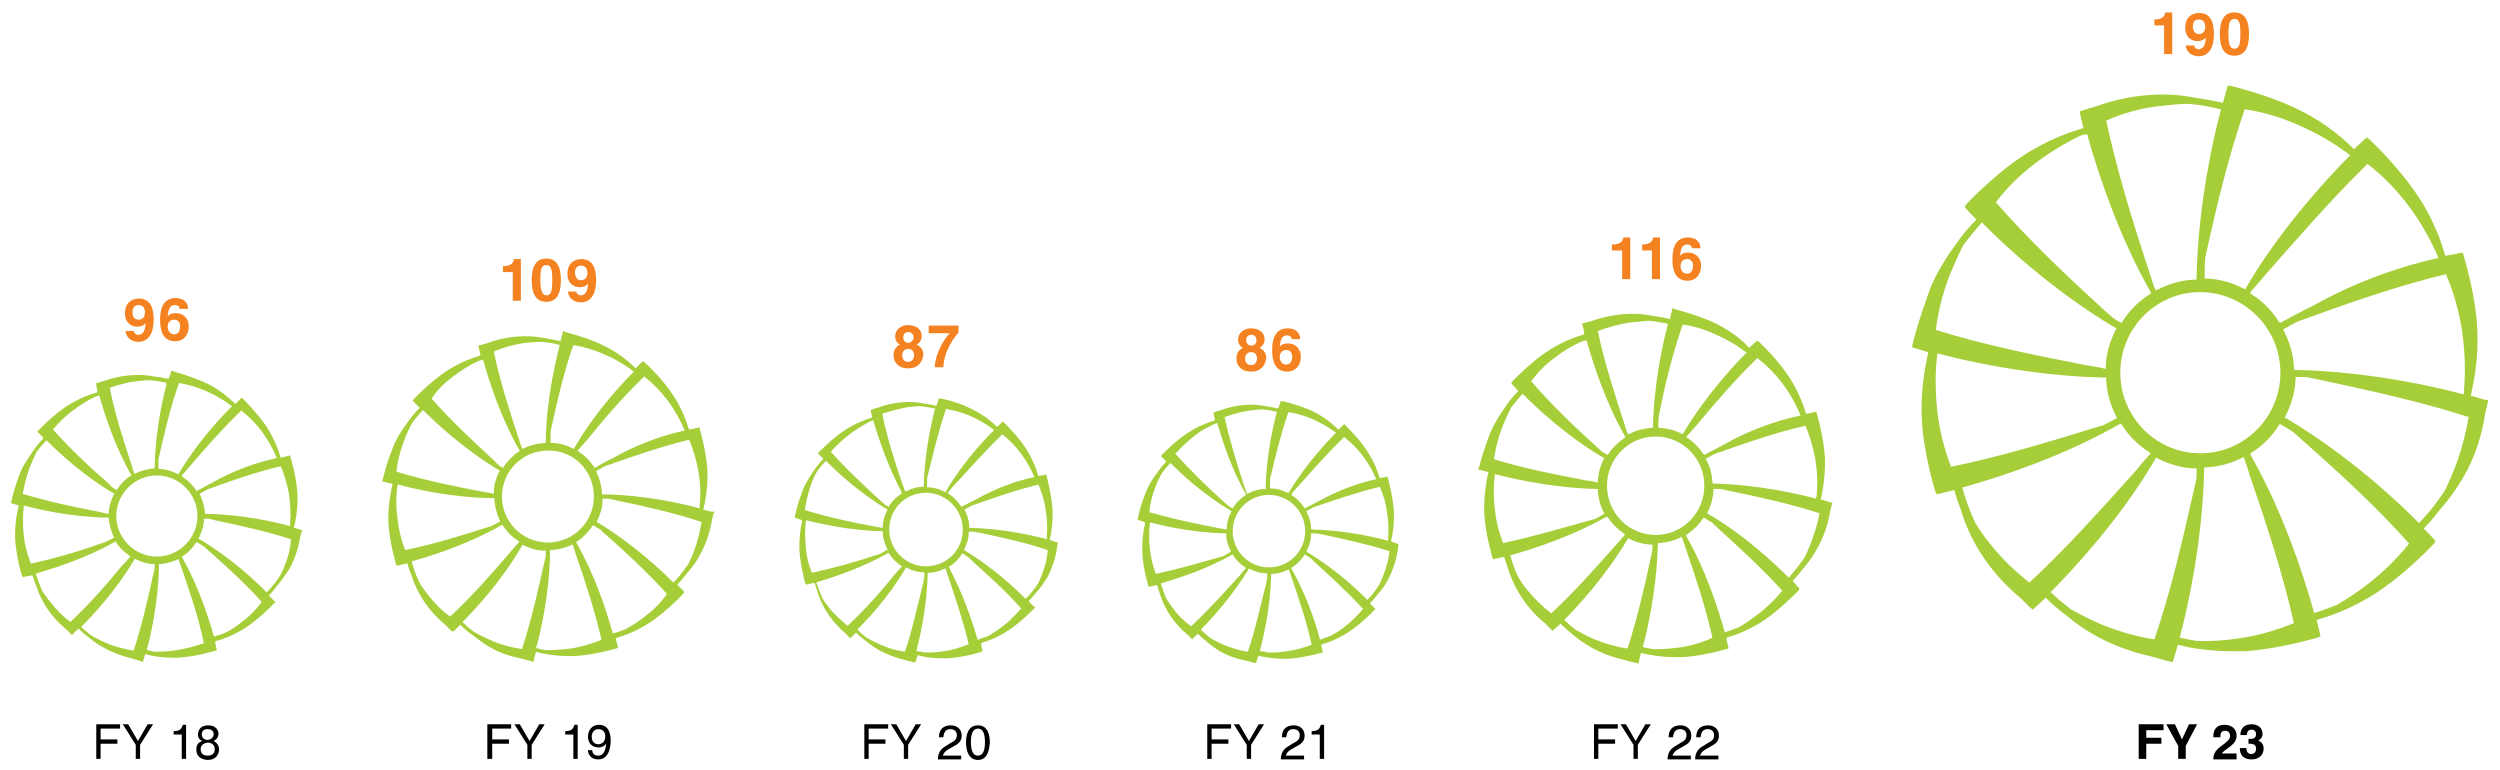 <?xml version="1.0" encoding="utf-8"?>
<!-- Generator: Adobe Illustrator 27.8.1, SVG Export Plug-In . SVG Version: 6.00 Build 0)  -->
<svg version="1.1" id="Layer_1" xmlns="http://www.w3.org/2000/svg" xmlns:xlink="http://www.w3.org/1999/xlink" x="0px" y="0px"
	 viewBox="0 0 462.2 142.4" style="enable-background:new 0 0 462.2 142.4;" xml:space="preserve">
<style type="text/css">
	.st0{fill:#F58220;}
	.st1{fill:#A6CE39;}
</style>
<g>
	<g>
		<path d="M18.7,140.3h-0.9v-6.4h4.4v0.8h-3.6v2h3.1v0.8h-3.1V140.3z"/>
		<path d="M26,140.3h-0.9v-2.6l-2.4-3.8h1l1.8,3.1l1.8-3.1h1l-2.4,3.8V140.3z"/>
		<path d="M34.4,140.3h-0.8v-4.5h-1.5v-0.6c1-0.1,1.4-0.2,1.7-1.2h0.6V140.3z"/>
		<path d="M39.5,137c0.8,0.4,1,1.1,1,1.5c0,1-0.6,2-2.1,2c-0.3,0-1-0.1-1.5-0.5c-0.6-0.5-0.6-1.2-0.6-1.5c0-0.8,0.4-1.3,1.1-1.5
			c-0.5-0.2-0.8-0.6-0.8-1.2c0-0.7,0.4-1.7,1.9-1.7c1.4,0,1.9,0.9,1.9,1.6C40.3,136.6,39.8,136.8,39.5,137z M37.1,138.5
			c0,0.5,0.2,1.2,1.3,1.2c0.6,0,1.3-0.2,1.3-1.2c0-0.8-0.6-1.2-1.3-1.2C37.5,137.4,37.1,137.9,37.1,138.5z M39.5,135.7
			c0-0.4-0.2-0.9-1.2-0.9c-0.8,0-1,0.6-1,1c0,0.6,0.5,1,1.1,1C39.1,136.7,39.5,136.3,39.5,135.7z"/>
	</g>
	<g>
		<path class="st0" d="M24.7,61.1L24.7,61.1c0.1,0.5,0.4,0.8,0.9,0.8c0.6,0,1.3-0.5,1.3-2.2l0,0c-0.3,0.5-0.9,0.7-1.5,0.7
			c-1.5,0-2.3-1.1-2.3-2.4c0-1.9,1.1-2.8,2.6-2.8c2.7,0,2.7,2.9,2.7,4c0,3-1.4,4-2.8,4c-1.3,0-2.3-0.8-2.4-2H24.7z M25.7,59.1
			c0.5,0,1.1-0.4,1.1-1.3c0-0.9-0.4-1.4-1.2-1.4c-0.4,0-1.1,0.2-1.1,1.3C24.5,58.9,25.1,59.1,25.7,59.1z"/>
		<path class="st0" d="M33.2,57.1c0-0.4-0.3-0.7-0.9-0.7c-1,0-1.2,1.1-1.3,2.1l0,0c0.2-0.3,0.6-0.6,1.5-0.6c1.6,0,2.4,1.2,2.4,2.4
			c0,1.7-1,2.8-2.5,2.8c-2.3,0-2.8-2-2.8-3.9c0-1.5,0.2-4.1,2.9-4.1c0.3,0,1.2,0.1,1.6,0.5c0.4,0.4,0.6,0.6,0.7,1.5H33.2z
			 M32.2,59.1c-0.6,0-1.2,0.4-1.2,1.3c0,0.8,0.5,1.4,1.2,1.4c0.6,0,1.1-0.4,1.1-1.5C33.3,59.4,32.7,59.1,32.2,59.1z"/>
	</g>
	<g>
		<path class="st0" d="M92.9,49.2h0.2c1.5,0,1.9-0.8,1.9-1.3h1.3v7.7h-1.5v-5.3h-1.8V49.2z"/>
		<path class="st0" d="M101,47.8c1.8,0,2.7,1.3,2.7,4s-0.9,4-2.7,4c-1.8,0-2.7-1.3-2.7-4S99.2,47.8,101,47.8z M101,54.6
			c0.9,0,1.1-0.8,1.1-2.8S101.9,49,101,49c-0.9,0-1.1,0.8-1.1,2.7S100.2,54.6,101,54.6z"/>
		<path class="st0" d="M106.5,53.8L106.5,53.8c0.1,0.5,0.4,0.8,0.9,0.8c0.6,0,1.3-0.5,1.3-2.2l0,0c-0.3,0.5-0.9,0.7-1.5,0.7
			c-1.5,0-2.3-1.1-2.3-2.4c0-1.9,1.1-2.8,2.6-2.8c2.7,0,2.7,2.9,2.7,4c0,3-1.4,4-2.8,4c-1.3,0-2.3-0.8-2.4-2H106.5z M107.5,51.8
			c0.5,0,1.1-0.4,1.1-1.3c0-0.9-0.4-1.4-1.2-1.4c-0.4,0-1.1,0.2-1.1,1.3C106.4,51.6,106.9,51.8,107.5,51.8z"/>
	</g>
	<g>
		<path class="st0" d="M167.9,68.1c-2,0-2.7-1.3-2.7-2.4c0-0.4,0-1.4,1.2-2c-0.6-0.3-0.9-0.8-0.9-1.5c0-1.3,1.1-2.1,2.4-2.1
			c1.6,0,2.5,0.9,2.5,2c0,0.7-0.3,1.2-0.9,1.6c0.7,0.4,1.2,0.9,1.2,1.9C170.6,66.6,170,68.1,167.9,68.1z M167.9,64.5
			c-0.6,0-1.1,0.4-1.1,1.2c0,0.7,0.4,1.2,1.1,1.2c0.8,0,1.1-0.7,1.1-1.2C169,65.2,168.8,64.5,167.9,64.5z M168.9,62.4
			c0-0.6-0.4-1-0.9-1c-0.7,0-1,0.4-1,1c0,0.5,0.3,1,1,1C168.5,63.3,168.9,62.9,168.9,62.4z"/>
		<path class="st0" d="M177.2,61.5c-0.7,0.8-2.6,3.1-2.8,6.4h-1.6c0.2-3.1,2.1-5.6,2.8-6.3h-3.9l0-1.4h5.5V61.5z"/>
	</g>
	<g>
		<path class="st0" d="M231.3,68.7c-2,0-2.7-1.3-2.7-2.4c0-0.4,0-1.4,1.2-2c-0.6-0.3-0.9-0.8-0.9-1.5c0-1.3,1.1-2.1,2.4-2.1
			c1.6,0,2.5,0.9,2.5,2c0,0.7-0.3,1.2-0.9,1.6c0.7,0.4,1.2,0.9,1.2,1.9C234,67.2,233.4,68.7,231.3,68.7z M231.3,65.1
			c-0.6,0-1.1,0.4-1.1,1.2c0,0.7,0.4,1.2,1.1,1.2c0.8,0,1.1-0.7,1.1-1.2C232.4,65.7,232.1,65.1,231.3,65.1z M232.3,62.9
			c0-0.6-0.4-1-0.9-1c-0.7,0-1,0.4-1,1c0,0.5,0.3,1,1,1C231.9,63.9,232.3,63.5,232.3,62.9z"/>
		<path class="st0" d="M238.8,62.7c0-0.4-0.3-0.7-0.9-0.7c-1,0-1.2,1.1-1.3,2.1l0,0c0.2-0.3,0.6-0.6,1.5-0.6c1.6,0,2.4,1.2,2.4,2.4
			c0,1.7-1,2.8-2.5,2.8c-2.3,0-2.8-2-2.8-3.9c0-1.5,0.2-4.1,2.9-4.1c0.3,0,1.2,0.1,1.6,0.5c0.4,0.4,0.6,0.6,0.7,1.5H238.8z
			 M237.8,64.7c-0.6,0-1.2,0.4-1.2,1.3c0,0.8,0.5,1.4,1.2,1.4c0.6,0,1.1-0.4,1.1-1.5C238.9,65,238.3,64.7,237.8,64.7z"/>
	</g>
	<g>
		<path class="st0" d="M298,45.2h0.2c1.5,0,1.9-0.8,1.9-1.3h1.3v7.7h-1.5v-5.3H298V45.2z"/>
		<path class="st0" d="M303.5,45.2h0.2c1.5,0,1.9-0.8,1.9-1.3h1.3v7.7h-1.5v-5.3h-1.8V45.2z"/>
		<path class="st0" d="M312.8,45.9c0-0.4-0.3-0.7-0.9-0.7c-1,0-1.2,1.1-1.3,2.1l0,0c0.2-0.3,0.6-0.6,1.5-0.6c1.6,0,2.4,1.2,2.4,2.4
			c0,1.7-1,2.8-2.5,2.8c-2.3,0-2.8-2-2.8-3.9c0-1.5,0.2-4.1,2.9-4.1c0.3,0,1.2,0.1,1.6,0.5c0.4,0.4,0.6,0.6,0.7,1.5H312.8z
			 M311.9,47.9c-0.6,0-1.2,0.4-1.2,1.3c0,0.8,0.5,1.4,1.2,1.4c0.6,0,1.1-0.4,1.1-1.5C313,48.2,312.4,47.9,311.9,47.9z"/>
	</g>
	<g>
		<path class="st0" d="M398.2,3.6h0.2c1.5,0,1.9-0.8,1.9-1.3h1.3v7.7h-1.5V4.7h-1.8V3.6z"/>
		<path class="st0" d="M405.6,8.3L405.6,8.3c0.1,0.5,0.4,0.8,0.9,0.8c0.6,0,1.3-0.5,1.3-2.2l0,0c-0.3,0.5-0.9,0.7-1.5,0.7
			c-1.5,0-2.3-1.1-2.3-2.4c0-1.9,1.1-2.8,2.6-2.8c2.7,0,2.7,2.9,2.7,4c0,3-1.4,4-2.8,4c-1.3,0-2.3-0.8-2.4-2H405.6z M406.6,6.3
			c0.5,0,1.1-0.4,1.1-1.3c0-0.9-0.4-1.4-1.2-1.4c-0.4,0-1.1,0.2-1.1,1.3C405.5,6,406,6.3,406.6,6.3z"/>
		<path class="st0" d="M413.1,2.3c1.8,0,2.7,1.3,2.7,4s-0.9,4-2.7,4c-1.8,0-2.7-1.3-2.7-4S411.3,2.3,413.1,2.3z M413.1,9
			c0.9,0,1.1-0.8,1.1-2.8s-0.2-2.7-1.1-2.7S412,4.3,412,6.3S412.3,9,413.1,9z"/>
	</g>
	<g>
		<path d="M91,140.3h-0.9v-6.4h4.4v0.8H91v2h3.1v0.8H91V140.3z"/>
		<path d="M98.4,140.3h-0.9v-2.6l-2.4-3.8h1l1.8,3.1l1.8-3.1h1l-2.4,3.8V140.3z"/>
		<path d="M106.8,140.3h-0.8v-4.5h-1.5v-0.6c1-0.1,1.4-0.2,1.7-1.2h0.6V140.3z"/>
		<path d="M108.7,136.2c0-1.1,0.7-2.2,2-2.2c2,0,2.2,1.9,2.2,2.9c0,0.7-0.1,3.5-2.3,3.5c-1.5,0-1.9-1.1-1.9-1.7h0.8
			c0,0.6,0.4,1,1.1,1c0.9,0,1.3-0.7,1.5-2.3l0,0c-0.2,0.5-0.9,0.8-1.4,0.8C109.5,138.2,108.7,137.4,108.7,136.2z M111.9,136.1
			c0-0.7-0.4-1.3-1.3-1.3c-0.7,0-1.2,0.6-1.2,1.4c0,1.2,0.8,1.4,1.3,1.4C111.2,137.5,111.9,137.3,111.9,136.1z"/>
	</g>
	<g>
		<path d="M160.7,140.3h-0.9v-6.4h4.4v0.8h-3.6v2h3.1v0.8h-3.1V140.3z"/>
		<path d="M168,140.3h-0.9v-2.6l-2.4-3.8h1l1.8,3.1l1.8-3.1h1l-2.4,3.8V140.3z"/>
		<path d="M173.6,136.3c0-2,1.5-2.2,2.2-2.2c1.1,0,2,0.7,2,1.9c0,1.1-0.7,1.6-1.7,2.1l-0.7,0.4c-0.9,0.5-1,1-1.1,1.2h3.4v0.7h-4.3
			c0-1.3,0.6-2,1.5-2.5l0.8-0.5c0.7-0.4,1.2-0.6,1.2-1.5c0-0.5-0.3-1.1-1.2-1.1c-1.2,0-1.2,1.1-1.3,1.5H173.6z"/>
		<path d="M180.8,140.5c-1.8,0-2.2-1.9-2.2-3.2c0-1.3,0.3-3.2,2.2-3.2s2.2,1.9,2.2,3.2C182.9,138.6,182.6,140.5,180.8,140.5z
			 M180.8,134.7c-0.9,0-1.3,0.9-1.3,2.5s0.4,2.5,1.3,2.5c0.9,0,1.3-0.9,1.3-2.5S181.7,134.7,180.8,134.7z"/>
	</g>
	<g>
		<path d="M224.1,140.3h-0.9v-6.4h4.4v0.8h-3.6v2h3.1v0.8h-3.1V140.3z"/>
		<path d="M231.4,140.3h-0.9v-2.6l-2.4-3.8h1l1.8,3.1l1.8-3.1h1l-2.4,3.8V140.3z"/>
		<path d="M237,136.3c0-2,1.5-2.2,2.2-2.2c1.1,0,2,0.7,2,1.9c0,1.1-0.7,1.6-1.7,2.1l-0.7,0.4c-0.9,0.5-1,1-1.1,1.2h3.4v0.7h-4.3
			c0-1.3,0.6-2,1.5-2.5l0.8-0.5c0.7-0.4,1.2-0.6,1.2-1.5c0-0.5-0.3-1.1-1.2-1.1c-1.2,0-1.2,1.1-1.3,1.5H237z"/>
		<path d="M244.9,140.3H244v-4.5h-1.5v-0.6c1-0.1,1.4-0.2,1.7-1.2h0.6V140.3z"/>
	</g>
	<g>
		<path d="M295.6,140.3h-0.9v-6.4h4.4v0.8h-3.6v2h3.1v0.8h-3.1V140.3z"/>
		<path d="M302.9,140.3h-0.9v-2.6l-2.4-3.8h1l1.8,3.1l1.8-3.1h1l-2.4,3.8V140.3z"/>
		<path d="M308.5,136.3c0-2,1.5-2.2,2.2-2.2c1.1,0,2,0.7,2,1.9c0,1.1-0.7,1.6-1.7,2.1l-0.7,0.4c-0.9,0.5-1,1-1.1,1.2h3.4v0.7h-4.3
			c0-1.3,0.6-2,1.5-2.5l0.8-0.5c0.7-0.4,1.2-0.6,1.2-1.5c0-0.5-0.3-1.1-1.2-1.1c-1.2,0-1.2,1.1-1.3,1.5H308.5z"/>
		<path d="M313.6,136.3c0-2,1.5-2.2,2.2-2.2c1.1,0,2,0.7,2,1.9c0,1.1-0.7,1.6-1.7,2.1l-0.7,0.4c-0.9,0.5-1,1-1.1,1.2h3.4v0.7h-4.3
			c0-1.3,0.6-2,1.5-2.5l0.8-0.5c0.7-0.4,1.2-0.6,1.2-1.5c0-0.5-0.3-1.1-1.2-1.1c-1.2,0-1.2,1.1-1.3,1.5H313.6z"/>
	</g>
	<g>
		<path d="M396.7,140.3h-1.3v-6.4h4.6v1.1h-3.2v1.4h2.8v1.1h-2.8V140.3z"/>
		<path d="M404,140.3h-1.3v-2.4l-2.2-4h1.6l1.3,2.8l1.3-2.8h1.5l-2.1,4V140.3z"/>
		<path d="M409.2,136.2c0-2.1,1.5-2.2,2.1-2.2c1.2,0,2.2,0.7,2.2,2c0,1.1-0.7,1.6-1.3,2.1c-0.8,0.6-1.3,0.9-1.4,1.2h2.7v1.1h-4.3
			c0-0.7,0.1-1.5,1.5-2.5c1.1-0.8,1.6-1.2,1.6-1.9c0-0.4-0.3-0.9-0.9-0.9c-0.9,0-0.9,0.7-0.9,1.2H409.2z"/>
		<path d="M415.8,136.6h0.2c0.4,0,1.1,0,1.1-0.9c0-0.2-0.1-0.8-0.8-0.8c-0.9,0-0.9,0.8-0.9,1h-1.2c0-1.2,0.7-2,2.1-2
			c0.8,0,2,0.4,2,1.8c0,0.6-0.4,1-0.8,1.2v0c0.2,0.1,1,0.4,1,1.5c0,1.2-0.9,2-2.2,2c-0.6,0-2.2-0.1-2.2-2.1h1.2l0,0
			c0,0.3,0.1,1.1,0.9,1.1c0.5,0,0.9-0.3,0.9-1c0-0.9-0.8-0.9-1.4-0.9V136.6z"/>
	</g>
	<path class="st1" d="M52.6,104.6c-0.2,0.6-0.5,1.2-0.8,1.8c-1,1.6-2,2.6-2.3,2.9l-0.2,0.2l-0.2-0.2c-1.7-1.7-6.4-6.2-12.2-9.6
		l-0.2-0.1l0.1-0.2c0.5-1.1,0.9-2.2,0.9-3.3l0-0.2l0.2,0c0.2,0,0.5,0,0.7,0c0.4,0.1,0.8,0.2,1.2,0.3c4.7,1,9.4,2,14,3.5
		C53.7,101.3,53.3,103,52.6,104.6 M44.7,115c-1,0.8-2,1.5-3.1,2c-0.7,0.3-1.3,0.5-1.8,0.6l-0.2,0.1l-0.1-0.2
		c-1.1-3.8-2.9-9.3-5.8-14.4l-0.1-0.2l0.2-0.1c1-0.6,1.8-1.5,2.4-2.4l0.1-0.2l0.2,0.1c0.3,0.2,0.7,0.4,1,0.6
		c0.2,0.1,0.3,0.3,0.5,0.4c3.6,3.2,7.2,6.4,10.4,10C47.3,112.7,46.1,114,44.7,115 M32.7,120.2c-1.3,0.2-2.7,0.3-4.1,0.3
		c-0.5-0.1-1-0.2-1.3-0.3l-0.2-0.1l0.1-0.2c0.5-1.8,2.1-8.4,2.2-15.4l0-0.2l0.2,0c1.1-0.1,2.2-0.4,3.3-0.9l0.1,0
		c0.2,0.6,0.4,1.1,0.6,1.7c1.6,4.6,3.1,9.1,4.1,13.8C36.1,119.5,34.4,119.9,32.7,120.2 M24.7,120.3c-1.7-0.3-3.4-0.7-5-1.4
		c-1-0.4-1.9-0.9-2.8-1.4c-0.7-0.5-1.2-1-1.7-1.4l-0.2-0.2l0.2-0.2c1.7-1.7,6.2-6.4,9.6-12.2l0.1-0.2l0.2,0.1
		c1.1,0.5,2.2,0.9,3.3,0.9l0.2,0l0,0.2c0,0.2,0,0.4,0,0.6c-0.1,0.4-0.2,0.8-0.3,1.2C27.3,111,26.2,115.7,24.7,120.3 M13,115
		c-1.4-1.1-2.6-2.3-3.7-3.7c-0.5-0.6-0.9-1.2-1.4-1.9c-0.6-1.2-0.9-2.2-1.2-3.1l-0.1-0.2l0.2-0.1c3.7-1.1,9.3-2.9,14.4-5.8l0.2-0.1
		l0.1,0.2c0.6,1,1.5,1.8,2.4,2.4l0.2,0.1l-0.1,0.2c-0.4,0.5-0.8,1-1.3,1.4C19.7,108.1,16.5,111.7,13,115 M5.7,104.2
		c-0.6-1.6-1.1-3.3-1.3-5.1c-0.2-1.8-0.2-3.7,0-5.6l0.2,0c1.8,0.5,8.3,2.1,15.3,2.2l0.2,0l0,0.2c0.1,1.1,0.4,2.2,0.9,3.3l0.1,0.2
		l-0.2,0.1c-0.4,0.2-0.8,0.4-1.2,0.6c-0.1,0-0.2,0-0.2,0.1C15,101.8,10.4,103.2,5.7,104.2 M5.5,86.4c0.4-1,0.8-1.9,1.3-2.9
		c0.6-0.8,1.1-1.4,1.6-1.9l0.2-0.2l0.2,0.2c1.7,1.7,6.4,6.2,12.2,9.6l0.2,0.1L21,91.5c-0.5,1.1-0.9,2.2-0.9,3.3l0,0.2
		c-0.6-0.1-1.2-0.2-1.9-0.4c-4.7-0.9-9.4-1.9-14-3.3C4.5,89.7,4.9,88,5.5,86.4 M13.6,75.8c1.3-1,2.7-1.8,4.1-2.5
		c0.1,0,0.3-0.1,0.4-0.1l0.2-0.1l0.1,0.2c1.1,3.8,2.9,9.3,5.8,14.4l0.1,0.2l-0.2,0.1c-1,0.6-1.8,1.5-2.4,2.4l-0.1,0.2l-0.2-0.1
		c-0.2-0.1-0.4-0.2-0.5-0.3c-0.2-0.2-0.5-0.4-0.7-0.7C16.5,86.3,13,83,9.8,79.4C10.9,78.1,12.2,76.8,13.6,75.8 M25.1,70.5
		c0.9-0.1,1.8-0.2,2.7-0.2c1.2,0.1,2.1,0.3,2.7,0.4l0.2,0.1L30.8,71c-0.5,1.8-2.1,8.4-2.2,15.4l0,0.2l-0.2,0
		c-1.1,0.1-2.2,0.4-3.3,0.9l-0.2,0.1l-0.1-0.2c0-0.1-0.1-0.1-0.1-0.2c-0.2-0.5-0.3-1.1-0.5-1.6c-1.5-4.6-3-9.2-3.9-13.9
		C21.7,71.2,23.4,70.7,25.1,70.5 M33.1,70.8c1.7,0.3,3.4,0.8,5,1.5c1.7,0.7,3.3,1.7,4.8,2.8l-0.2,0.2c-1.7,1.7-6.2,6.4-9.6,12.2
		l-0.1,0.2l-0.2-0.1c-1.1-0.5-2.2-0.9-3.3-0.9l-0.2,0l0-0.2c0-0.6,0-1.1,0-1.6C30.4,80,31.5,75.3,33.1,70.8 M44.3,76.2
		c0.1-0.1,0.2-0.2,0.3-0.3c2.9,2.2,5.1,5.3,6.5,8.6l0,0.2c-4.1,0.9-8.1,2.4-11.8,4.5c-0.9,0.5-1.9,1-2.8,1.5l-0.2,0.1l-0.1-0.2
		c-0.6-1-1.5-1.8-2.4-2.4L33.6,88l0.1-0.2c0.5-0.5,0.9-1.1,1.4-1.6C38.1,82.7,41.1,79.3,44.3,76.2 M36.5,95.4c0,4.1-3.4,7.5-7.5,7.5
		c-4.1,0-7.5-3.4-7.5-7.5c0-4.1,3.4-7.5,7.5-7.5C33.1,87.9,36.5,91.3,36.5,95.4 M33.2,103.4c0-0.1-0.1-0.1-0.1-0.2l0,0L33.2,103.4z
		 M51.9,86.2c0.7,1.6,1.2,3.3,1.5,5c0.3,2,0.4,4,0.2,6c0-0.1,0.1-0.2,0.1-0.3c0,0.1,0,0.1,0,0.2l-0.1,0.2l-0.2-0.1
		c-1.8-0.5-8.3-2.1-15.3-2.2l-0.2,0l0-0.2c-0.1-1.1-0.4-2.2-0.9-3.3l-0.1-0.2l0.2-0.1c0.4-0.2,0.8-0.5,1.2-0.7c0,0,0,0,0,0
		C42.7,88.9,47.2,87.3,51.9,86.2 M8,79.8L8,79.8C8,79.8,8,79.8,8,79.8L8,79.8z M55.5,97.9c0,0-0.4-0.1-1-0.3l-0.2-0.1l0.1-0.2
		c0.2-0.8,0.7-3.1,0.6-6c-0.2-3.3-1.3-6.8-1.3-6.8l-0.1-0.3l-0.4,0.1c-0.1,0-0.3,0.1-0.7,0.2c-0.2,0-0.4,0.1-0.6,0.1l-0.1-0.2
		c-0.2-0.9-1-3.1-2.5-5.5c-1.5-2.2-3.6-4.4-4.4-5.2c0,0,0,0,0,0l-0.2-0.2l-0.2,0.2c0,0-0.3,0.3-0.8,0.8l-0.2,0.2l-0.2-0.2
		c-0.6-0.6-2.3-2.2-4.8-3.5c-1.7-0.8-3.8-1.6-6.3-2.3c-0.1,0-0.2,0-0.2-0.1l-0.3-0.1l-0.1,0.3c0,0-0.1,0.4-0.3,1l-0.1,0.2L30.8,70
		c-0.8-0.2-1.5-0.3-2.3-0.4C25.4,69,22,69.4,19,70.5c-0.6,0.2-1,0.3-1,0.3l-0.3,0.1l0.1,0.3c0,0,0.1,0.4,0.2,1.1l0,0.2l-0.2,0.1
		c-0.9,0.2-3.1,1-5.5,2.5c-2.2,1.5-4.4,3.6-5.2,4.5l0,0l-0.2,0.2l0.2,0.2c0,0,0.3,0.3,0.8,0.8L8,81.1l-0.2,0.2
		c-0.5,0.5-1.2,1.3-1.9,2.4c-0.5,0.7-1,1.5-1.5,2.3c-0.5,0.9-0.9,1.9-1.2,2.9c-0.4,1.1-0.8,2.4-1.1,3.8c0,0.1,0,0.2-0.1,0.2L2,93
		l0.3,0.1c0,0,0.4,0.1,1,0.3l0.2,0.1l-0.1,0.2c-0.2,0.8-0.7,3.1-0.6,6c0.2,3.1,1.1,6.4,1.3,6.8l0.2,0.2l0.4-0.1c0,0,0.4-0.1,1.1-0.2
		l0.2,0l0.1,0.2c0.1,0.4,0.3,1,0.6,1.7c1,3.2,3,6,5.6,8.1c0.3,0.3,0.6,0.6,0.8,0.8l0,0l0.2,0.2l0.2-0.2c0,0,0.3-0.3,0.8-0.8l0.2-0.2
		l0.2,0.2c0.4,0.4,1.1,1,1.9,1.6c0.8,0.7,1.6,1.2,2.5,1.7c1.6,0.9,3.4,1.6,5.2,2c0.5,0.2,1.1,0.3,1.6,0.5c0.1,0,0.2,0,0.2,0.1
		l0.3,0.1l0.1-0.3c0,0,0.1-0.4,0.3-1l0.1-0.2l0.2,0.1c1,0.3,2.9,0.6,4.9,0.6h1c3.2-0.2,6.8-1.3,6.8-1.3l0.3-0.1l-0.1-0.3
		c0,0-0.1-0.4-0.2-1.1l0-0.2l0.2-0.1c0.9-0.2,3.1-1,5.5-2.5c2.2-1.5,4.4-3.6,5.2-4.5l0,0l0.2-0.2l-0.2-0.2c0,0-0.3-0.3-0.8-0.8
		l-0.2-0.2l0.2-0.2c0.4-0.4,0.9-1,1.4-1.7c0.8-0.9,1.5-2,2.2-3c1-1.8,1.7-3.9,2-6c0.1-0.2,0.1-0.4,0.2-0.6c0-0.1,0-0.2,0.1-0.2
		l0.1-0.3L55.5,97.9z"/>
	<path class="st1" d="M128.2,102.2c-0.3,0.7-0.6,1.4-0.9,2c-1.2,1.8-2.3,3-2.6,3.3l-0.2,0.2l-0.2-0.2c-2-2-7.3-7-13.8-10.9l-0.2-0.1
		l0.1-0.2c0.6-1.2,1-2.5,1-3.8l0-0.3l0.3,0c0.3,0,0.6,0,0.8,0c0.5,0.1,0.9,0.2,1.4,0.3c5.3,1.1,10.7,2.3,15.8,4
		C129.4,98.4,128.9,100.4,128.2,102.2 M119.2,114c-1.1,0.9-2.3,1.6-3.5,2.3c-0.8,0.3-1.5,0.6-2.1,0.7l-0.3,0.1l-0.1-0.3
		c-1.2-4.3-3.3-10.6-6.6-16.4l-0.1-0.2l0.2-0.1c1.1-0.7,2-1.7,2.8-2.8l0.1-0.2l0.2,0.1c0.4,0.2,0.8,0.5,1.2,0.7
		c0.2,0.2,0.3,0.3,0.5,0.5c4.1,3.6,8.1,7.3,11.8,11.4C122.2,111.4,120.8,112.8,119.2,114 M105.5,119.9c-1.5,0.2-3.1,0.3-4.6,0.3
		c-0.6-0.1-1.1-0.2-1.5-0.3l-0.3-0.1l0.1-0.3c0.6-2.1,2.4-9.5,2.5-17.5l0-0.3l0.3,0c1.3-0.1,2.5-0.4,3.8-1l0.1,0
		c0.2,0.6,0.4,1.3,0.6,1.9c1.8,5.2,3.5,10.4,4.7,15.7C109.4,119,107.5,119.6,105.5,119.9 M96.5,120c-2-0.3-3.9-0.8-5.7-1.6
		c-1.1-0.5-2.2-1-3.2-1.6c-0.8-0.6-1.4-1.1-1.9-1.6l-0.2-0.2l0.2-0.2c2-2,7-7.3,10.8-13.9l0.1-0.2l0.2,0.1c1.2,0.6,2.5,1,3.8,1
		l0.3,0l0,0.3c0,0.2,0,0.5,0,0.7c-0.1,0.4-0.2,0.9-0.3,1.3C99.4,109.5,98.2,114.8,96.5,120 M83.2,114c-1.6-1.2-3-2.6-4.2-4.2
		c-0.5-0.7-1.1-1.4-1.5-2.2c-0.6-1.3-1.1-2.6-1.3-3.5l-0.1-0.3l0.3-0.1c4.3-1.2,10.5-3.3,16.3-6.6l0.2-0.1l0.1,0.2
		c0.7,1.1,1.7,2.1,2.8,2.8l0.2,0.1l-0.1,0.2c-0.5,0.5-1,1.1-1.4,1.6C90.8,106.2,87.2,110.3,83.2,114 M74.9,101.7
		c-0.7-1.8-1.2-3.8-1.4-5.8c-0.3-2.1-0.3-4.2,0-6.3l0.2,0c2.1,0.6,9.5,2.4,17.4,2.5l0.3,0l0,0.3c0.1,1.3,0.4,2.5,1,3.8l0.1,0.2
		l-0.2,0.1c-0.4,0.2-0.9,0.5-1.3,0.7c-0.1,0-0.2,0.1-0.3,0.1C85.4,99,80.2,100.6,74.9,101.7 M74.7,81.5c0.4-1.1,0.9-2.2,1.5-3.3
		c0.6-0.9,1.3-1.6,1.8-2.2l0.2-0.2l0.2,0.2c2,2,7.3,7,13.8,10.9l0.2,0.1l-0.1,0.2c-0.6,1.2-1,2.5-1,3.8l0,0.3
		c-0.7-0.2-1.4-0.3-2.1-0.4c-5.3-1-10.7-2.1-15.9-3.7C73.5,85.2,74,83.3,74.7,81.5 M83.9,69.5c1.5-1.1,3-2.1,4.7-2.8
		c0.1,0,0.3-0.1,0.4-0.1l0.3-0.1l0.1,0.3c1.2,4.3,3.3,10.6,6.6,16.4l0.1,0.2l-0.2,0.1c-1.1,0.7-2,1.7-2.8,2.8l-0.1,0.2l-0.2-0.1
		c-0.2-0.1-0.4-0.2-0.6-0.4c-0.3-0.3-0.6-0.5-0.8-0.8c-4-3.7-8-7.4-11.6-11.5C80.9,72,82.3,70.7,83.9,69.5 M97,63.4
		c1-0.1,2.1-0.2,3.1-0.2c1.3,0.1,2.4,0.3,3.1,0.5l0.3,0.1l-0.1,0.3c-0.5,2.1-2.4,9.5-2.5,17.5l0,0.3l-0.3,0c-1.3,0.1-2.5,0.4-3.8,1
		L96.6,83l-0.1-0.2c0-0.1-0.1-0.1-0.1-0.2c-0.2-0.6-0.4-1.2-0.6-1.8c-1.7-5.2-3.4-10.4-4.5-15.8C93.1,64.2,95,63.7,97,63.4
		 M106,63.8c1.9,0.3,3.9,0.9,5.7,1.7c1.9,0.8,3.8,1.9,5.5,3.2l-0.2,0.2c-2,2-7,7.3-10.8,13.9l-0.1,0.2l-0.2-0.1
		c-1.2-0.6-2.5-1-3.8-1l-0.3,0l0-0.3c0-0.6,0-1.3,0-1.9C103,74.3,104.2,68.9,106,63.8 M118.8,69.9c0.1-0.1,0.2-0.2,0.3-0.3
		c3.3,2.6,5.8,6,7.4,9.8l0.1,0.2c-4.7,1-9.2,2.8-13.3,5.1c-1.1,0.5-2.1,1.1-3.2,1.7l-0.2,0.1l-0.1-0.2c-0.7-1.1-1.7-2.1-2.8-2.8
		l-0.2-0.1l0.1-0.2c0.5-0.6,1-1.2,1.6-1.8C111.7,77.4,115.1,73.5,118.8,69.9 M109.8,91.8c0,4.7-3.8,8.5-8.5,8.5
		c-4.7,0-8.5-3.8-8.5-8.5c0-4.7,3.8-8.5,8.5-8.5C106,83.2,109.8,87,109.8,91.8 M106.1,100.8c0-0.1-0.1-0.1-0.1-0.2l0,0L106.1,100.8z
		 M127.4,81.3c0.8,1.8,1.3,3.7,1.7,5.7c0.4,2.3,0.5,4.6,0.2,6.9c0-0.1,0.1-0.2,0.1-0.4c0,0.1,0,0.1,0,0.2l-0.1,0.3l-0.3-0.1
		c-2.1-0.6-9.5-2.4-17.4-2.5l-0.3,0l0-0.3c-0.1-1.3-0.4-2.5-1-3.8l-0.1-0.2l0.2-0.1c0.5-0.3,0.9-0.5,1.4-0.8c0,0,0,0,0,0
		C116.9,84.4,122.1,82.6,127.4,81.3 M77.5,74L77.5,74C77.5,74,77.5,74,77.5,74L77.5,74z M131.5,94.6c0,0-0.5-0.1-1.2-0.3l-0.3-0.1
		l0.1-0.3c0.2-0.9,0.8-3.6,0.7-6.8c-0.2-3.7-1.4-7.7-1.4-7.7l-0.1-0.4l-0.4,0.1c-0.1,0-0.3,0.1-0.8,0.2c-0.2,0-0.5,0.1-0.7,0.1
		l-0.1-0.2c-0.3-1-1.1-3.5-2.9-6.2c-1.7-2.6-4.1-5-5.1-5.9c0,0,0,0-0.1-0.1l-0.3-0.2l-0.3,0.2c-0.1,0.1-0.4,0.4-0.9,0.9l-0.2,0.2
		l-0.2-0.2c-0.7-0.7-2.6-2.5-5.5-3.9c-1.9-1-4.3-1.8-7.2-2.6c-0.1,0-0.2,0-0.2-0.1l-0.3-0.1l-0.1,0.4c0,0-0.1,0.5-0.3,1.2l-0.1,0.3
		l-0.3-0.1c-0.9-0.2-1.7-0.3-2.6-0.5c-3.6-0.7-7.4-0.3-10.8,1c-0.7,0.2-1.1,0.3-1.1,0.3l-0.4,0.1l0.1,0.3c0,0,0.1,0.5,0.3,1.2l0,0.3
		l-0.2,0.1c-1,0.3-3.5,1.1-6.2,2.9c-2.5,1.7-5,4.1-5.9,5.1l-0.1,0.1L76.3,74l0.2,0.3c0.1,0.1,0.4,0.4,0.9,0.9l0.2,0.2l-0.2,0.2
		c-0.6,0.6-1.4,1.5-2.2,2.7c-0.6,0.8-1.2,1.7-1.7,2.6c-0.6,1-1,2.2-1.4,3.3c-0.5,1.3-0.9,2.7-1.3,4.3c0,0.1,0,0.2-0.1,0.2L70.7,89
		l0.4,0.1c0,0,0.5,0.1,1.2,0.3l0.3,0.1l-0.1,0.3c-0.2,0.9-0.8,3.6-0.7,6.8c0.2,3.5,1.3,7.3,1.4,7.7l0.2,0.3l0.4-0.1
		c0,0,0.5-0.1,1.2-0.3l0.3,0l0.1,0.2c0.1,0.4,0.3,1.1,0.7,2c1.1,3.6,3.4,6.8,6.3,9.2c0.4,0.4,0.7,0.7,0.9,0.9l0.1,0.1l0.3,0.2
		l0.3-0.2c0.1-0.1,0.4-0.4,0.9-0.9l0.2-0.2l0.2,0.2c0.5,0.5,1.3,1.2,2.2,1.8c0.9,0.7,1.8,1.4,2.8,2c1.8,1.1,3.8,1.8,5.9,2.2
		c0.6,0.2,1.2,0.3,1.9,0.5c0.1,0,0.2,0,0.2,0.1l0.3,0.1l0.1-0.4c0,0,0.1-0.5,0.3-1.2l0.1-0.3l0.3,0.1c1.2,0.3,3.3,0.7,5.6,0.7h1.2
		c3.7-0.2,7.7-1.4,7.7-1.4l0.4-0.1l-0.1-0.3c0,0-0.1-0.5-0.3-1.2l0-0.3l0.2-0.1c1-0.3,3.5-1.1,6.2-2.9c2.5-1.7,5-4.1,5.9-5.1
		l0.1-0.1l0.2-0.3l-0.2-0.3c-0.1-0.1-0.4-0.4-0.9-0.9l-0.2-0.2l0.2-0.2c0.4-0.4,1-1.1,1.6-1.9c0.9-1,1.8-2.2,2.4-3.4
		c1.2-2.1,1.9-4.4,2.3-6.8c0.1-0.2,0.1-0.5,0.2-0.7c0-0.1,0-0.2,0.1-0.2l0.1-0.3L131.5,94.6z"/>
	<path class="st1" d="M192.6,106.3c-0.2,0.6-0.5,1.1-0.7,1.6c-0.9,1.4-1.8,2.4-2.1,2.6l-0.2,0.2l-0.2-0.2c-1.6-1.6-5.8-5.6-11-8.7
		l-0.2-0.1l0.1-0.2c0.5-1,0.8-2,0.8-3l0-0.2l0.2,0c0.2,0,0.4,0,0.7,0c0.4,0.1,0.7,0.1,1.1,0.2c4.3,0.9,8.5,1.8,12.6,3.2
		C193.6,103.3,193.2,104.8,192.6,106.3 M185.5,115.7c-0.9,0.7-1.8,1.3-2.8,1.9c-0.6,0.2-1.2,0.4-1.7,0.6l-0.2,0.1l-0.1-0.2
		c-1-3.4-2.7-8.4-5.2-13.1l-0.1-0.2l0.2-0.1c0.9-0.6,1.6-1.3,2.2-2.2l0.1-0.2l0.2,0.1c0.3,0.2,0.6,0.4,0.9,0.6
		c0.1,0.1,0.3,0.2,0.4,0.4c3.2,2.9,6.5,5.8,9.4,9.1C187.8,113.6,186.7,114.8,185.5,115.7 M174.5,120.4c-1.2,0.2-2.4,0.3-3.7,0.2
		c-0.5-0.1-0.9-0.2-1.2-0.2l-0.2-0.1l0.1-0.2c0.4-1.7,1.9-7.6,2-14l0-0.2l0.2,0c1,0,2-0.3,3-0.8l0.1,0c0.2,0.5,0.3,1,0.5,1.5
		c1.4,4.1,2.8,8.3,3.8,12.5C177.6,119.7,176.1,120.2,174.5,120.4 M167.3,120.5c-1.6-0.2-3.1-0.7-4.5-1.3c-0.9-0.4-1.7-0.8-2.6-1.3
		c-0.6-0.5-1.1-0.9-1.5-1.3l-0.2-0.2l0.2-0.2c1.6-1.6,5.6-5.8,8.7-11.1l0.1-0.2l0.2,0.1c1,0.5,2,0.8,3,0.8l0.2,0l0,0.2
		c0,0.2,0,0.4,0,0.6c-0.1,0.4-0.1,0.7-0.2,1.1C169.6,112.1,168.7,116.4,167.3,120.5 M156.7,115.7c-1.2-1-2.4-2.1-3.4-3.3
		c-0.4-0.6-0.9-1.1-1.2-1.7c-0.5-1.1-0.8-2-1.1-2.8l-0.1-0.2l0.2-0.1c3.4-1,8.4-2.7,13-5.3l0.2-0.1l0.1,0.2c0.6,0.9,1.3,1.6,2.2,2.2
		l0.2,0.1l-0.1,0.1c-0.4,0.4-0.8,0.9-1.2,1.3C162.8,109.5,159.9,112.7,156.7,115.7 M150.1,105.9c-0.6-1.5-1-3-1.1-4.6
		c-0.2-1.7-0.2-3.4,0-5.1l0.1,0c1.7,0.4,7.6,1.9,13.9,2l0.2,0l0,0.2c0,1,0.3,2,0.8,3l0.1,0.2l-0.2,0.1c-0.3,0.2-0.7,0.4-1,0.6
		c-0.1,0-0.1,0-0.2,0.1C158.5,103.8,154.3,105,150.1,105.9 M149.9,89.7c0.3-0.9,0.7-1.8,1.2-2.6c0.5-0.7,1-1.3,1.4-1.7l0.2-0.2
		l0.2,0.2c1.6,1.6,5.8,5.6,11,8.7l0.2,0.1l-0.1,0.2c-0.5,1-0.8,2-0.8,3l0,0.2c-0.6-0.1-1.1-0.2-1.7-0.3c-4.3-0.8-8.5-1.7-12.7-3
		C149,92.8,149.4,91.2,149.9,89.7 M157.2,80.2c1.2-0.9,2.4-1.6,3.7-2.3c0.1,0,0.2-0.1,0.3-0.1l0.2-0.1l0.1,0.2
		c1,3.4,2.7,8.4,5.2,13.1l0.1,0.2l-0.2,0.1c-0.9,0.6-1.6,1.3-2.2,2.2l-0.1,0.2l-0.2-0.1c-0.2-0.1-0.3-0.2-0.5-0.3
		c-0.2-0.2-0.4-0.4-0.7-0.6c-3.2-3-6.4-5.9-9.3-9.2C154.8,82.2,156,81.1,157.2,80.2 M167.7,75.3c0.8-0.1,1.6-0.2,2.5-0.2
		c1.1,0.1,1.9,0.3,2.5,0.4l0.2,0.1l-0.1,0.2c-0.4,1.7-1.9,7.6-2,14l0,0.2l-0.2,0c-1,0-2,0.3-3,0.8l-0.2,0.1l-0.1-0.2
		c0-0.1-0.1-0.1-0.1-0.2c-0.2-0.5-0.3-1-0.5-1.4c-1.4-4.1-2.7-8.3-3.6-12.6C164.6,76,166.1,75.6,167.7,75.3 M174.9,75.6
		c1.6,0.3,3.1,0.7,4.5,1.3c1.5,0.7,3,1.5,4.4,2.6l-0.2,0.2c-1.6,1.6-5.6,5.8-8.7,11.1l-0.1,0.2l-0.2-0.1c-1-0.5-2-0.8-3-0.8l-0.2,0
		l0-0.2c0-0.5,0-1,0-1.5C172.5,84,173.5,79.7,174.9,75.6 M185.1,80.5c0.1-0.1,0.2-0.2,0.2-0.2c2.6,2,4.6,4.8,5.9,7.8l0,0.1
		c-3.7,0.8-7.3,2.2-10.7,4.1c-0.9,0.4-1.7,0.9-2.6,1.3l-0.2,0.1l-0.1-0.2c-0.6-0.9-1.3-1.6-2.2-2.2l-0.2-0.1l0.1-0.2
		c0.4-0.5,0.8-1,1.3-1.5C179.4,86.5,182.1,83.4,185.1,80.5 M178,97.9c0,3.8-3,6.8-6.8,6.8c-3.7,0-6.8-3-6.8-6.8c0-3.8,3-6.8,6.8-6.8
		C174.9,91.1,178,94.2,178,97.9 M175,105.2c0-0.1-0.1-0.1-0.1-0.2l0,0L175,105.2z M192,89.6c0.6,1.5,1.1,3,1.3,4.5
		c0.3,1.8,0.4,3.6,0.2,5.5c0-0.1,0.1-0.2,0.1-0.3c0,0.1,0,0.1,0,0.2l-0.1,0.2l-0.2-0.1c-1.7-0.4-7.6-1.9-13.9-2l-0.2,0l0-0.2
		c0-1-0.3-2-0.8-3l-0.1-0.2l0.2-0.1c0.4-0.2,0.7-0.4,1.1-0.6c0,0,0,0,0,0C183.6,92.1,187.7,90.6,192,89.6 M152.2,83.8L152.2,83.8
		C152.2,83.8,152.2,83.8,152.2,83.8L152.2,83.8z M195.2,100.2c0,0-0.4-0.1-0.9-0.3l-0.2-0.1l0-0.2c0.2-0.7,0.6-2.9,0.5-5.4
		c-0.2-2.9-1.1-6.1-1.1-6.2l-0.1-0.3l-0.3,0.1c0,0-0.3,0.1-0.6,0.1c-0.2,0-0.4,0.1-0.5,0.1l-0.1-0.2c-0.2-0.8-0.9-2.8-2.3-5
		c-1.3-2-3.3-4-4-4.7c0,0,0,0,0,0l-0.2-0.2l-0.2,0.2c0,0-0.3,0.3-0.7,0.7l-0.2,0.1l-0.1-0.1c-0.6-0.6-2.1-2-4.4-3.1
		c-1.5-0.8-3.4-1.5-5.7-2c-0.1,0-0.1,0-0.2,0l-0.3-0.1l-0.1,0.3c0,0-0.1,0.4-0.3,0.9l-0.1,0.2l-0.2,0c-0.7-0.2-1.4-0.3-2.1-0.4
		c-2.9-0.6-5.9-0.2-8.6,0.8c-0.6,0.1-0.9,0.3-0.9,0.3l-0.3,0.1L161,76c0,0,0.1,0.4,0.2,1l0,0.2l-0.2,0.1c-0.8,0.2-2.8,0.9-4.9,2.3
		c-2,1.3-4,3.3-4.7,4l0,0l-0.2,0.2l0.2,0.2c0,0,0.3,0.3,0.7,0.7l0.1,0.2l-0.1,0.1c-0.5,0.5-1.1,1.2-1.7,2.1
		c-0.5,0.7-0.9,1.4-1.3,2.1c-0.5,0.8-0.8,1.7-1.1,2.6c-0.4,1-0.7,2.2-1,3.4c0,0.1,0,0.2,0,0.2l-0.1,0.3l0.3,0.1c0,0,0.4,0.1,0.9,0.3
		l0.2,0.1l0,0.2c-0.2,0.7-0.6,2.9-0.5,5.4c0.2,2.8,1,5.8,1.1,6.1l0.2,0.2l0.3-0.1c0,0,0.4-0.1,1-0.2l0.2,0l0.1,0.2
		c0.1,0.3,0.3,0.9,0.5,1.6c0.9,2.9,2.7,5.4,5,7.4c0.3,0.3,0.6,0.6,0.8,0.8l0,0l0.2,0.2l0.2-0.2c0,0,0.3-0.3,0.7-0.7l0.2-0.1l0.1,0.1
		c0.4,0.4,1,0.9,1.8,1.5c0.7,0.6,1.5,1.1,2.3,1.6c1.5,0.8,3.1,1.4,4.7,1.8c0.5,0.1,1,0.3,1.5,0.4c0.1,0,0.1,0,0.2,0l0.3,0.1l0.1-0.3
		c0,0,0.1-0.4,0.3-0.9l0.1-0.2l0.2,0.1c0.9,0.3,2.6,0.5,4.5,0.5h0.9c2.9-0.2,6.1-1.1,6.1-1.2l0.3-0.1l-0.1-0.3c0,0-0.1-0.4-0.2-1
		l0-0.2l0.2-0.1c0.8-0.2,2.8-0.9,4.9-2.3c2-1.3,4-3.3,4.7-4l0,0l0.2-0.2L191,112c0,0-0.3-0.3-0.7-0.7l-0.1-0.2l0.1-0.1
		c0.3-0.3,0.8-0.9,1.3-1.5c0.8-0.8,1.4-1.8,2-2.7c0.9-1.7,1.5-3.5,1.8-5.4c0-0.2,0.1-0.4,0.1-0.6c0-0.1,0-0.2,0-0.2l0.1-0.3
		L195.2,100.2z"/>
	<path class="st1" d="M255.7,106.5c-0.2,0.5-0.5,1.1-0.7,1.6c-0.9,1.4-1.8,2.4-2,2.6l-0.2,0.2l-0.2-0.2c-1.6-1.6-5.7-5.5-10.9-8.6
		l-0.2-0.1l0.1-0.2c0.5-1,0.8-2,0.8-3l0-0.2l0.2,0c0.2,0,0.4,0,0.7,0c0.4,0.1,0.7,0.1,1.1,0.2c4.2,0.9,8.4,1.8,12.5,3.1
		C256.7,103.5,256.3,105,255.7,106.5 M248.7,115.8c-0.9,0.7-1.8,1.3-2.8,1.8c-0.6,0.2-1.2,0.4-1.6,0.6l-0.2,0.1l-0.1-0.2
		c-0.9-3.4-2.6-8.3-5.2-12.9l-0.1-0.2l0.2-0.1c0.9-0.6,1.6-1.3,2.2-2.2l0.1-0.2l0.2,0.1c0.3,0.2,0.6,0.4,0.9,0.6
		c0.1,0.1,0.3,0.2,0.4,0.4c3.2,2.9,6.4,5.8,9.3,9C251,113.7,249.9,114.9,248.7,115.8 M237.9,120.4c-1.2,0.2-2.4,0.3-3.6,0.2
		c-0.5-0.1-0.9-0.2-1.2-0.2l-0.2-0.1l0.1-0.2c0.4-1.6,1.9-7.5,2-13.8l0-0.2l0.2,0c1,0,2-0.3,3-0.8l0.1,0c0.2,0.5,0.3,1,0.5,1.5
		c1.4,4.1,2.8,8.2,3.7,12.4C240.9,119.8,239.4,120.2,237.9,120.4 M230.7,120.5c-1.5-0.2-3-0.7-4.5-1.3c-0.9-0.4-1.7-0.8-2.5-1.3
		c-0.6-0.5-1.1-0.9-1.5-1.3l-0.2-0.2l0.2-0.2c1.6-1.6,5.5-5.8,8.6-10.9l0.1-0.2l0.2,0.1c1,0.5,2,0.8,3,0.8l0.2,0l0,0.2
		c0,0.2,0,0.4,0,0.5c-0.1,0.4-0.1,0.7-0.2,1.1C233,112.2,232.1,116.4,230.7,120.5 M220.2,115.8c-1.2-0.9-2.4-2-3.3-3.3
		c-0.4-0.5-0.8-1.1-1.2-1.7c-0.5-1.1-0.8-2-1-2.7l-0.1-0.2l0.2-0.1c3.4-1,8.3-2.6,12.9-5.2l0.2-0.1l0.1,0.2c0.6,0.9,1.3,1.6,2.2,2.2
		l0.2,0.1l-0.1,0.1c-0.4,0.4-0.8,0.9-1.1,1.3C226.3,109.6,223.4,112.8,220.2,115.8 M213.7,106.1c-0.6-1.5-0.9-3-1.1-4.5
		c-0.2-1.7-0.2-3.3,0-5l0.1,0c1.6,0.4,7.5,1.9,13.8,2l0.2,0l0,0.2c0,1,0.3,2,0.8,3l0.1,0.2l-0.2,0.1c-0.3,0.2-0.7,0.4-1,0.6
		c-0.1,0-0.1,0-0.2,0.1C222,104,217.9,105.2,213.7,106.1 M213.6,90.1c0.3-0.9,0.7-1.7,1.2-2.6c0.5-0.7,1-1.3,1.4-1.7l0.2-0.2
		l0.2,0.2c1.6,1.6,5.7,5.5,10.9,8.6l0.2,0.1l-0.1,0.2c-0.5,1-0.8,2-0.8,3l0,0.2c-0.6-0.1-1.1-0.2-1.7-0.3c-4.2-0.8-8.4-1.7-12.6-2.9
		C212.6,93.1,213,91.6,213.6,90.1 M220.8,80.6c1.1-0.9,2.4-1.6,3.7-2.2c0.1,0,0.2-0.1,0.3-0.1l0.2-0.1l0.1,0.2
		c1,3.4,2.6,8.3,5.2,12.9l0.1,0.2l-0.2,0.1c-0.9,0.6-1.6,1.3-2.2,2.2l-0.1,0.2l-0.2-0.1c-0.2-0.1-0.3-0.2-0.5-0.3
		c-0.2-0.2-0.4-0.4-0.7-0.6c-3.2-2.9-6.3-5.9-9.2-9.1C218.4,82.7,219.5,81.6,220.8,80.6 M231.1,75.9c0.8-0.1,1.6-0.2,2.4-0.2
		c1.1,0.1,1.9,0.3,2.4,0.4l0.2,0.1l-0.1,0.2c-0.4,1.6-1.9,7.5-2,13.8l0,0.2l-0.2,0c-1,0-2,0.3-3,0.8l-0.2,0.1l-0.1-0.2
		c0-0.1-0.1-0.1-0.1-0.2c-0.2-0.5-0.3-0.9-0.5-1.4c-1.3-4.1-2.6-8.2-3.5-12.4C228.1,76.5,229.6,76.1,231.1,75.9 M238.2,76.2
		c1.5,0.2,3,0.7,4.5,1.3c1.5,0.7,3,1.5,4.3,2.5l-0.1,0.1c-1.6,1.6-5.5,5.8-8.6,10.9l-0.1,0.2l-0.2-0.1c-1-0.5-2-0.8-3-0.8l-0.2,0
		l0-0.2c0-0.5,0-1,0-1.5C235.8,84.4,236.8,80.2,238.2,76.2 M248.3,81c0.1-0.1,0.2-0.2,0.2-0.2c2.6,2,4.6,4.7,5.9,7.7l0,0.1
		c-3.7,0.8-7.2,2.2-10.5,4c-0.8,0.4-1.7,0.9-2.5,1.3l-0.2,0.1l-0.1-0.2c-0.6-0.9-1.3-1.6-2.2-2.2l-0.2-0.1l0.1-0.2
		c0.4-0.5,0.8-1,1.2-1.4C242.7,86.9,245.4,83.8,248.3,81 M241.3,98.2c0,3.7-3,6.7-6.7,6.7c-3.7,0-6.7-3-6.7-6.7s3-6.7,6.7-6.7
		C238.3,91.5,241.3,94.5,241.3,98.2 M238.3,105.4c0-0.1-0.1-0.1-0.1-0.2l0,0L238.3,105.4z M255.1,90c0.6,1.4,1.1,2.9,1.3,4.5
		c0.3,1.8,0.4,3.6,0.2,5.4c0-0.1,0.1-0.2,0.1-0.3c0,0.1,0,0.1,0,0.2l-0.1,0.2l-0.2-0.1c-1.6-0.4-7.5-1.9-13.8-2l-0.2,0l0-0.2
		c0-1-0.3-2-0.8-3l-0.1-0.2l0.2-0.1c0.4-0.2,0.7-0.4,1.1-0.6c0,0,0,0,0,0C246.9,92.4,250.9,91,255.1,90 M215.8,84.2L215.8,84.2
		C215.8,84.2,215.8,84.2,215.8,84.2L215.8,84.2z M258.3,100.5c0,0-0.4-0.1-0.9-0.3l-0.2-0.1l0-0.2c0.2-0.7,0.6-2.8,0.5-5.4
		c-0.2-2.9-1.1-6.1-1.1-6.1l-0.1-0.3l-0.3,0.1c0,0-0.3,0.1-0.6,0.1c-0.2,0-0.4,0.1-0.5,0.1l-0.1-0.2c-0.2-0.8-0.9-2.8-2.3-4.9
		c-1.3-2-3.2-3.9-4-4.7c0,0,0,0,0,0l-0.2-0.2l-0.2,0.2c0,0-0.3,0.3-0.7,0.7l-0.2,0.1l-0.1-0.1c-0.6-0.6-2.1-2-4.3-3.1
		c-1.5-0.8-3.4-1.4-5.7-2c-0.1,0-0.1,0-0.2,0l-0.3-0.1l-0.1,0.3c0,0-0.1,0.4-0.3,0.9l-0.1,0.2l-0.2,0c-0.7-0.2-1.4-0.3-2.1-0.4
		c-2.8-0.6-5.8-0.2-8.5,0.8c-0.6,0.1-0.9,0.3-0.9,0.3l-0.3,0.1l0.1,0.3c0,0,0.1,0.4,0.2,0.9l0,0.2l-0.2,0.1
		c-0.8,0.2-2.8,0.9-4.9,2.3c-2,1.3-3.9,3.2-4.7,4l0,0l-0.2,0.2l0.2,0.2c0,0,0.3,0.3,0.7,0.7l0.1,0.2l-0.1,0.1
		c-0.5,0.5-1.1,1.2-1.7,2.1c-0.5,0.6-0.9,1.3-1.3,2c-0.4,0.8-0.8,1.7-1.1,2.6c-0.4,1-0.7,2.1-1,3.4c0,0.1,0,0.1,0,0.2l-0.1,0.3
		l0.3,0.1c0,0,0.4,0.1,0.9,0.3l0.2,0.1l0,0.2c-0.2,0.7-0.6,2.8-0.5,5.4c0.1,2.8,1,5.7,1.1,6.1l0.2,0.2l0.3-0.1c0,0,0.4-0.1,0.9-0.2
		l0.2,0l0.1,0.2c0.1,0.3,0.3,0.9,0.5,1.6c0.9,2.8,2.7,5.4,5,7.3c0.3,0.3,0.6,0.6,0.7,0.7l0,0l0.2,0.2l0.2-0.2c0,0,0.3-0.3,0.7-0.7
		l0.2-0.1l0.1,0.1c0.4,0.4,1,0.9,1.7,1.5c0.7,0.6,1.4,1.1,2.2,1.6c1.4,0.8,3,1.4,4.7,1.7c0.5,0.1,1,0.3,1.5,0.4c0.1,0,0.1,0,0.2,0
		l0.3,0.1l0.1-0.3c0,0,0.1-0.4,0.3-0.9l0.1-0.2l0.2,0.1c0.9,0.2,2.6,0.5,4.4,0.5h0.9c2.9-0.2,6-1.1,6.1-1.1l0.3-0.1l-0.1-0.3
		c0,0-0.1-0.4-0.2-0.9l0-0.2l0.2-0.1c0.8-0.2,2.8-0.9,4.9-2.3c2-1.3,3.9-3.2,4.7-4l0,0l0.2-0.2l-0.2-0.2c0,0-0.3-0.3-0.7-0.7
		l-0.1-0.2l0.1-0.1c0.3-0.3,0.8-0.9,1.3-1.5c0.7-0.8,1.4-1.7,1.9-2.7c0.9-1.7,1.5-3.5,1.8-5.4c0-0.2,0.1-0.4,0.1-0.6
		c0-0.1,0-0.1,0-0.2l0.1-0.3L258.3,100.5z"/>
	<path class="st1" d="M334.6,100.9c-0.3,0.7-0.6,1.5-1,2.2c-1.3,1.9-2.5,3.2-2.7,3.5l-0.2,0.2l-0.2-0.2c-2.1-2.1-7.7-7.5-14.7-11.6
		l-0.2-0.1l0.1-0.2c0.7-1.3,1-2.7,1.1-4l0-0.3l0.3,0c0.3,0,0.6,0,0.9,0c0.5,0.1,1,0.2,1.5,0.3c5.7,1.2,11.4,2.4,16.9,4.2
		C336,96.9,335.4,98.9,334.6,100.9 M325.1,113.5c-1.2,0.9-2.4,1.8-3.7,2.5c-0.8,0.3-1.6,0.6-2.2,0.8l-0.3,0.1l-0.1-0.3
		c-1.3-4.5-3.5-11.3-7-17.4l-0.1-0.2l0.2-0.2c1.2-0.8,2.2-1.8,2.9-2.9l0.2-0.2l0.2,0.1c0.4,0.3,0.8,0.5,1.3,0.8
		c0.2,0.2,0.4,0.3,0.5,0.5c4.3,3.9,8.6,7.8,12.5,12.1C328.3,110.7,326.8,112.2,325.1,113.5 M310.5,119.7c-1.6,0.2-3.3,0.4-4.9,0.3
		c-0.6-0.1-1.2-0.2-1.6-0.3l-0.3-0.1l0.1-0.3c0.6-2.2,2.5-10.1,2.7-18.6l0-0.3l0.3,0c1.3-0.1,2.7-0.4,4-1.1l0.1-0.1
		c0.2,0.7,0.5,1.3,0.7,2c1.9,5.5,3.7,11,5,16.7C314.7,118.8,312.6,119.4,310.5,119.7 M300.9,119.9c-2.1-0.3-4.1-0.9-6.1-1.7
		c-1.2-0.5-2.3-1.1-3.4-1.7c-0.8-0.6-1.5-1.2-2-1.7l-0.2-0.2l0.2-0.2c2.1-2.1,7.4-7.8,11.5-14.7l0.1-0.2l0.2,0.1
		c1.3,0.7,2.7,1,4,1.1l0.3,0l0,0.3c0,0.2,0,0.5,0,0.7c-0.1,0.5-0.2,0.9-0.3,1.4C304,108.7,302.7,114.3,300.9,119.9 M286.8,113.4
		c-1.7-1.3-3.2-2.8-4.5-4.4c-0.6-0.7-1.1-1.5-1.6-2.3c-0.7-1.4-1.1-2.7-1.4-3.7l-0.1-0.3l0.3-0.1c4.5-1.3,11.2-3.5,17.4-7l0.2-0.1
		l0.2,0.2c0.8,1.2,1.8,2.2,2.9,2.9l0.2,0.2l-0.1,0.2c-0.5,0.6-1,1.2-1.5,1.7C294.9,105.1,291,109.5,286.8,113.4 M277.9,100.4
		c-0.8-2-1.3-4-1.5-6.1c-0.3-2.2-0.3-4.5,0-6.7l0.2,0.1c2.2,0.6,10.1,2.5,18.5,2.7l0.3,0l0,0.3c0.1,1.4,0.4,2.7,1.1,4l0.1,0.3
		l-0.2,0.1c-0.5,0.3-0.9,0.5-1.4,0.8c-0.1,0-0.2,0.1-0.3,0.1C289.2,97.5,283.6,99.2,277.9,100.4 M277.8,78.8c0.5-1.2,1-2.3,1.6-3.5
		c0.7-0.9,1.4-1.7,1.9-2.3l0.2-0.2l0.2,0.2c2.1,2.1,7.7,7.5,14.7,11.6l0.2,0.1l-0.1,0.2c-0.7,1.3-1,2.7-1.1,4l0,0.3
		c-0.8-0.2-1.5-0.3-2.3-0.4c-5.7-1.1-11.4-2.2-16.9-3.9C276.5,82.9,277,80.8,277.8,78.8 M287.5,66.1c1.5-1.2,3.2-2.2,5-3
		c0.2,0,0.3-0.1,0.5-0.1l0.3-0.1l0.1,0.3c1.3,4.5,3.5,11.3,7,17.4l0.1,0.2l-0.2,0.2c-1.2,0.8-2.2,1.8-2.9,2.9l-0.2,0.2l-0.2-0.1
		c-0.2-0.1-0.4-0.3-0.7-0.4c-0.3-0.3-0.6-0.5-0.9-0.8c-4.3-3.9-8.5-7.9-12.3-12.3C284.3,68.8,285.8,67.3,287.5,66.1 M301.5,59.6
		c1.1-0.1,2.2-0.2,3.3-0.3c1.4,0.1,2.6,0.4,3.3,0.5l0.3,0.1l-0.1,0.3c-0.6,2.2-2.5,10.1-2.7,18.6l0,0.3l-0.3,0
		c-1.3,0.1-2.7,0.4-4,1.1l-0.3,0.1l-0.1-0.2c0-0.1-0.1-0.2-0.1-0.2c-0.2-0.6-0.4-1.3-0.6-1.9c-1.8-5.5-3.6-11.1-4.8-16.8
		C297.3,60.5,299.4,59.9,301.5,59.6 M311.1,60c2.1,0.3,4.1,0.9,6,1.8c2.1,0.9,4,2,5.8,3.4l-0.2,0.2c-2.1,2.1-7.4,7.8-11.5,14.7
		l-0.1,0.2l-0.2-0.1c-1.3-0.7-2.7-1-4-1.1l-0.3,0l0-0.3c0-0.7,0-1.3,0.1-2C307.8,71.2,309.2,65.5,311.1,60 M324.6,66.5
		c0.1-0.1,0.2-0.2,0.3-0.3c3.5,2.7,6.2,6.3,7.9,10.4l0.1,0.2c-5,1.1-9.8,2.9-14.2,5.4c-1.1,0.6-2.3,1.2-3.4,1.8l-0.2,0.1l-0.2-0.2
		c-0.8-1.2-1.8-2.2-2.9-2.9l-0.2-0.2l0.1-0.2c0.6-0.6,1.1-1.3,1.7-1.9C317.1,74.5,320.7,70.3,324.6,66.5 M315.1,89.8
		c0,5-4,9.1-9,9.1c-5,0-9-4.1-9-9.1c0-5,4-9.1,9-9.1C311.1,80.7,315.1,84.8,315.1,89.8 M311.2,99.5c-0.1-0.1-0.1-0.1-0.2-0.2l0,0
		L311.2,99.5z M333.8,78.7c0.8,1.9,1.4,4,1.8,6.1c0.4,2.4,0.5,4.9,0.2,7.3c0.1-0.1,0.1-0.3,0.1-0.4c0,0.1,0,0.2-0.1,0.2l-0.1,0.3
		l-0.3-0.1c-2.2-0.6-10.1-2.5-18.5-2.7l-0.3,0l0-0.3c-0.1-1.4-0.4-2.7-1.1-4l-0.1-0.3l0.2-0.1c0.5-0.3,1-0.6,1.5-0.8c0,0,0,0,0,0
		C322.7,81.9,328.2,80,333.8,78.7 M280.7,70.9L280.7,70.9C280.7,70.9,280.8,70.9,280.7,70.9L280.7,70.9z M338.2,92.8
		c0,0-0.5-0.1-1.3-0.4l-0.3-0.1l0.1-0.3c0.2-0.9,0.8-3.8,0.7-7.3c-0.2-3.9-1.5-8.2-1.5-8.2l-0.1-0.4l-0.4,0.1
		c-0.1,0-0.4,0.1-0.8,0.2c-0.2,0-0.5,0.1-0.7,0.1l-0.1-0.3c-0.3-1-1.2-3.8-3.1-6.6c-1.8-2.7-4.3-5.3-5.4-6.3c0,0,0,0-0.1-0.1
		l-0.3-0.2l-0.3,0.2c-0.1,0.1-0.4,0.4-1,0.9l-0.2,0.2l-0.2-0.2c-0.7-0.8-2.8-2.7-5.8-4.2c-2-1-4.6-1.9-7.6-2.7
		c-0.1,0-0.2-0.1-0.2-0.1l-0.4-0.1l-0.1,0.4c0,0-0.1,0.5-0.3,1.3l-0.1,0.3l-0.3-0.1c-0.9-0.2-1.9-0.4-2.8-0.5
		c-3.8-0.8-7.9-0.3-11.5,1c-0.7,0.2-1.2,0.3-1.2,0.3l-0.4,0.1l0.1,0.4c0,0,0.1,0.5,0.3,1.3l0,0.3l-0.3,0.1c-1,0.3-3.8,1.2-6.6,3.1
		c-2.7,1.8-5.3,4.4-6.3,5.4l-0.1,0.1l-0.2,0.3l0.2,0.3c0.1,0.1,0.4,0.4,0.9,1l0.2,0.2l-0.2,0.2c-0.6,0.6-1.5,1.6-2.3,2.9
		c-0.7,0.9-1.2,1.8-1.8,2.8c-0.6,1.1-1.1,2.3-1.5,3.5c-0.5,1.4-1,2.9-1.4,4.5c0,0.1-0.1,0.2-0.1,0.2l-0.1,0.4l0.4,0.1
		c0,0,0.5,0.1,1.2,0.3l0.3,0.1l-0.1,0.3c-0.2,0.9-0.8,3.8-0.7,7.3c0.2,3.7,1.4,7.7,1.5,8.2l0.2,0.3l0.4-0.1c0,0,0.5-0.1,1.3-0.3
		l0.3,0l0.1,0.3c0.1,0.4,0.4,1.2,0.7,2.1c1.2,3.8,3.6,7.3,6.7,9.8c0.4,0.4,0.8,0.8,1,1l0.1,0.1l0.3,0.3l0.3-0.2
		c0.1-0.1,0.4-0.4,1-0.9l0.2-0.2l0.2,0.2c0.5,0.5,1.3,1.2,2.3,2c0.9,0.8,2,1.5,3,2.1c1.9,1.1,4.1,1.9,6.3,2.4c0.6,0.2,1.3,0.4,2,0.5
		c0.1,0,0.2,0.1,0.2,0.1l0.4,0.1l0.1-0.4c0,0,0.1-0.5,0.3-1.3l0.1-0.3l0.3,0.1c1.3,0.3,3.5,0.7,6,0.7h1.3c3.9-0.2,8.2-1.5,8.2-1.5
		l0.4-0.1l-0.1-0.4c0,0-0.1-0.5-0.3-1.3l0-0.3l0.3-0.1c1-0.3,3.8-1.2,6.6-3.1c2.7-1.8,5.3-4.4,6.3-5.4l0.1-0.1l0.2-0.3l-0.2-0.3
		c-0.1-0.1-0.4-0.4-0.9-1l-0.2-0.2l0.2-0.2c0.5-0.5,1.1-1.2,1.7-2c1-1.1,1.9-2.4,2.6-3.7c1.3-2.2,2.1-4.7,2.5-7.2
		c0.1-0.2,0.1-0.5,0.2-0.8c0-0.1,0.1-0.2,0.1-0.2l0.1-0.3L338.2,92.8z"/>
	<path class="st1" d="M453.6,87.1c-0.5,1.2-1,2.4-1.6,3.6c-2.1,3.2-4,5.2-4.5,5.7l-0.3,0.3l-0.3-0.3c-3.4-3.5-12.7-12.2-24.1-19
		l-0.4-0.2l0.2-0.4c1.1-2.2,1.7-4.4,1.8-6.6l0-0.5l0.5,0c0.5,0,1,0,1.5,0c0.8,0.2,1.6,0.3,2.4,0.5c9.3,2,18.6,4,27.6,6.9
		C455.8,80.6,454.9,83.9,453.6,87.1 M438,107.8c-1.9,1.5-4,2.9-6.1,4.1c-1.4,0.5-2.6,1-3.6,1.3l-0.5,0.1l-0.1-0.5
		c-2.1-7.4-5.8-18.4-11.5-28.5l-0.2-0.4l0.4-0.3c1.9-1.2,3.6-2.9,4.8-4.8l0.3-0.4l0.4,0.2c0.7,0.4,1.4,0.8,2.1,1.3
		c0.3,0.3,0.6,0.5,0.9,0.8c7.1,6.3,14.2,12.7,20.5,19.8C443.2,103.2,440.7,105.7,438,107.8 M414.1,118c-2.6,0.4-5.3,0.6-8,0.5
		c-1.1-0.2-2-0.4-2.6-0.5l-0.5-0.1l0.1-0.5c1-3.6,4.1-16.6,4.4-30.5l0-0.5l0.5,0c2.2-0.1,4.4-0.7,6.6-1.8l0.2-0.1
		c0.4,1.1,0.8,2.2,1.1,3.3c3.1,9,6.1,18.1,8.2,27.4C420.9,116.5,417.6,117.5,414.1,118 M398.3,118.2c-3.4-0.5-6.7-1.5-9.9-2.8
		c-1.9-0.8-3.8-1.8-5.6-2.8c-1.3-1-2.5-2-3.3-2.8l-0.4-0.3l0.4-0.4c3.4-3.5,12.2-12.7,18.9-24.1l0.2-0.4l0.4,0.2
		c2.2,1.1,4.4,1.7,6.6,1.8l0.5,0l0,0.5c0,0.4,0,0.8,0,1.2c-0.2,0.8-0.3,1.6-0.5,2.3C403.5,99.9,401.4,109.2,398.3,118.2
		 M375.2,107.7c-2.7-2.1-5.2-4.5-7.3-7.2c-1-1.2-1.9-2.5-2.7-3.8c-1.1-2.3-1.8-4.5-2.3-6.1l-0.1-0.5l0.5-0.1
		c7.4-2.1,18.4-5.8,28.4-11.5l0.4-0.2l0.3,0.4c1.2,1.9,2.9,3.6,4.8,4.8l0.4,0.3l-0.2,0.3c-0.9,0.9-1.7,1.9-2.5,2.9
		C388.5,94.1,382.2,101.2,375.2,107.7 M360.7,86.3c-1.2-3.2-2.1-6.6-2.5-10c-0.4-3.7-0.5-7.4,0-11l0.3,0.1c3.6,1,16.5,4.1,30.4,4.4
		l0.5,0l0,0.5c0.1,2.2,0.7,4.4,1.8,6.6l0.2,0.4l-0.4,0.2c-0.8,0.4-1.5,0.8-2.3,1.2c-0.2,0-0.3,0.1-0.5,0.1
		C379.1,81.6,370,84.4,360.7,86.3 M360.4,51c0.8-1.9,1.6-3.8,2.6-5.7c1.1-1.5,2.2-2.8,3.1-3.8l0.3-0.4l0.4,0.4
		c3.4,3.5,12.7,12.2,24.1,19l0.4,0.2l-0.2,0.4c-1.1,2.2-1.7,4.4-1.8,6.6l0,0.5c-1.2-0.3-2.5-0.5-3.7-0.7c-9.3-1.8-18.7-3.7-27.7-6.5
		C358.3,57.6,359.2,54.2,360.4,51 M376.4,30.1c2.5-1.9,5.3-3.6,8.2-5c0.3-0.1,0.5-0.2,0.8-0.2l0.5-0.1l0.1,0.5
		c2.1,7.4,5.8,18.4,11.5,28.5l0.2,0.4l-0.4,0.3c-1.9,1.2-3.6,2.9-4.8,4.8l-0.3,0.4l-0.4-0.2c-0.4-0.2-0.7-0.4-1.1-0.7
		c-0.5-0.4-1-0.9-1.5-1.3c-7-6.4-14-13-20.2-20.1C371.1,34.6,373.6,32.2,376.4,30.1 M399.3,19.6c1.8-0.2,3.6-0.4,5.4-0.4
		c2.3,0.2,4.2,0.6,5.4,0.9l0.5,0.1l-0.1,0.5c-1,3.6-4.1,16.6-4.4,30.5l0,0.5l-0.5,0c-2.2,0.1-4.4,0.7-6.6,1.8l-0.4,0.2l-0.2-0.4
		c-0.1-0.1-0.1-0.2-0.2-0.4c-0.3-1-0.7-2.1-1-3.1c-3-9.1-5.8-18.2-7.8-27.5C392.5,20.9,395.8,20,399.3,19.6 M415,20.2
		c3.4,0.5,6.7,1.5,9.9,2.9c3.4,1.5,6.6,3.3,9.6,5.6l-0.3,0.3c-3.4,3.5-12.2,12.7-18.9,24.1l-0.2,0.4l-0.4-0.2
		c-2.2-1.1-4.4-1.7-6.6-1.8l-0.5,0l0-0.5c0-1.1,0-2.2,0.1-3.3C409.7,38.5,411.9,29.2,415,20.2 M437.2,30.8c0.2-0.2,0.3-0.3,0.5-0.5
		c5.7,4.4,10.1,10.4,13,17.1l0.1,0.3c-8.1,1.8-16,4.8-23.3,8.9c-1.9,0.9-3.7,1.9-5.6,2.9l-0.4,0.2l-0.3-0.4
		c-1.2-1.9-2.9-3.6-4.8-4.8l-0.4-0.3l0.2-0.4c1-1,1.8-2.1,2.8-3.2C424.9,43.9,430.8,37.1,437.2,30.8 M421.6,68.9
		c0,8.2-6.6,14.9-14.8,14.9c-8.2,0-14.8-6.7-14.8-14.9c0-8.2,6.6-14.9,14.8-14.9C415,54.1,421.6,60.7,421.6,68.9 M415.2,84.8
		c-0.1-0.1-0.2-0.2-0.2-0.4l0,0L415.2,84.8z M452.2,50.7c1.4,3.2,2.3,6.5,2.9,9.9c0.6,3.9,0.8,8,0.4,12c0.1-0.2,0.2-0.4,0.2-0.6
		c0,0.1-0.1,0.3-0.1,0.4l-0.1,0.5l-0.5-0.1c-3.6-1-16.5-4.1-30.4-4.4l-0.5,0l0-0.5c-0.1-2.2-0.7-4.4-1.8-6.6l-0.2-0.4l0.4-0.2
		c0.8-0.5,1.6-0.9,2.4-1.3c0,0,0,0,0,0C434,56.1,443,52.9,452.2,50.7 M365.3,38L365.3,38C365.3,38,365.3,38,365.3,38L365.3,38z
		 M459.4,73.9c0,0-0.8-0.2-2.1-0.6l-0.5-0.1l0.1-0.5c0.3-1.5,1.4-6.2,1.1-11.9c-0.3-6.4-2.5-13.4-2.5-13.5l-0.2-0.6l-0.7,0.1
		c-0.1,0-0.6,0.2-1.4,0.3c-0.4,0.1-0.8,0.1-1.2,0.2L452,47c-0.5-1.7-1.9-6.2-5-10.8c-2.9-4.4-7.1-8.7-8.8-10.3c0,0-0.1-0.1-0.1-0.1
		l-0.5-0.4l-0.5,0.4c-0.1,0.1-0.7,0.7-1.6,1.5l-0.3,0.3l-0.3-0.3c-1.2-1.2-4.6-4.4-9.5-6.8c-3.3-1.7-7.5-3.2-12.5-4.5
		c-0.2-0.1-0.3-0.1-0.4-0.1l-0.6-0.1l-0.2,0.6c0,0-0.2,0.8-0.6,2.1l-0.1,0.5l-0.5-0.1c-1.5-0.3-3-0.6-4.5-0.8
		c-6.2-1.3-12.9-0.5-18.9,1.7c-1.2,0.3-2,0.6-2,0.6l-0.6,0.2l0.1,0.6c0,0,0.2,0.8,0.5,2.1l0.1,0.4l-0.4,0.1c-1.7,0.5-6.1,1.9-10.8,5
		c-4.4,2.9-8.7,7.1-10.3,8.8l-0.1,0.1l-0.4,0.5l0.4,0.5c0.1,0.1,0.6,0.7,1.5,1.6l0.3,0.3l-0.3,0.3c-1,1-2.4,2.6-3.8,4.7
		c-1.1,1.4-2,3-2.9,4.5c-1,1.8-1.8,3.7-2.4,5.7c-0.8,2.2-1.6,4.7-2.3,7.4c0,0.2-0.1,0.3-0.1,0.4l-0.1,0.6l0.6,0.2c0,0,0.8,0.2,2,0.6
		l0.4,0.1l-0.1,0.5c-0.3,1.5-1.4,6.2-1.1,11.9c0.3,6.1,2.3,12.7,2.5,13.4l0.3,0.5l0.7-0.2c0,0,0.8-0.2,2.1-0.5l0.4-0.1l0.1,0.4
		c0.2,0.7,0.6,1.9,1.2,3.5c1.9,6.3,5.9,11.9,11,16.1c0.7,0.7,1.2,1.2,1.6,1.6l0.1,0.1l0.5,0.4l0.5-0.4c0.1-0.1,0.7-0.7,1.6-1.5
		l0.3-0.3l0.3,0.3c0.9,0.9,2.2,2,3.8,3.2c1.5,1.3,3.2,2.4,4.9,3.4c3.2,1.8,6.7,3.1,10.3,3.9c1,0.3,2.1,0.6,3.2,0.9
		c0.2,0,0.3,0.1,0.4,0.1l0.6,0.1l0.2-0.6c0,0,0.2-0.8,0.6-2.1l0.1-0.5l0.5,0.1c2.1,0.6,5.7,1.1,9.8,1.1h2.1
		c6.4-0.4,13.4-2.5,13.4-2.5l0.6-0.2l-0.1-0.6c0,0-0.2-0.8-0.5-2.1l-0.1-0.4l0.4-0.1c1.7-0.5,6.1-1.9,10.8-5
		c4.4-2.9,8.7-7.1,10.3-8.8l0.1-0.1l0.4-0.5l-0.4-0.5c-0.1-0.1-0.6-0.7-1.5-1.6l-0.3-0.3l0.3-0.3c0.8-0.8,1.7-1.9,2.8-3.3
		c1.6-1.8,3.1-3.9,4.3-6c2.1-3.7,3.4-7.7,4-11.9c0.1-0.4,0.2-0.8,0.3-1.2c0-0.2,0.1-0.3,0.1-0.4l0.1-0.6L459.4,73.9z"/>
</g>
</svg>
